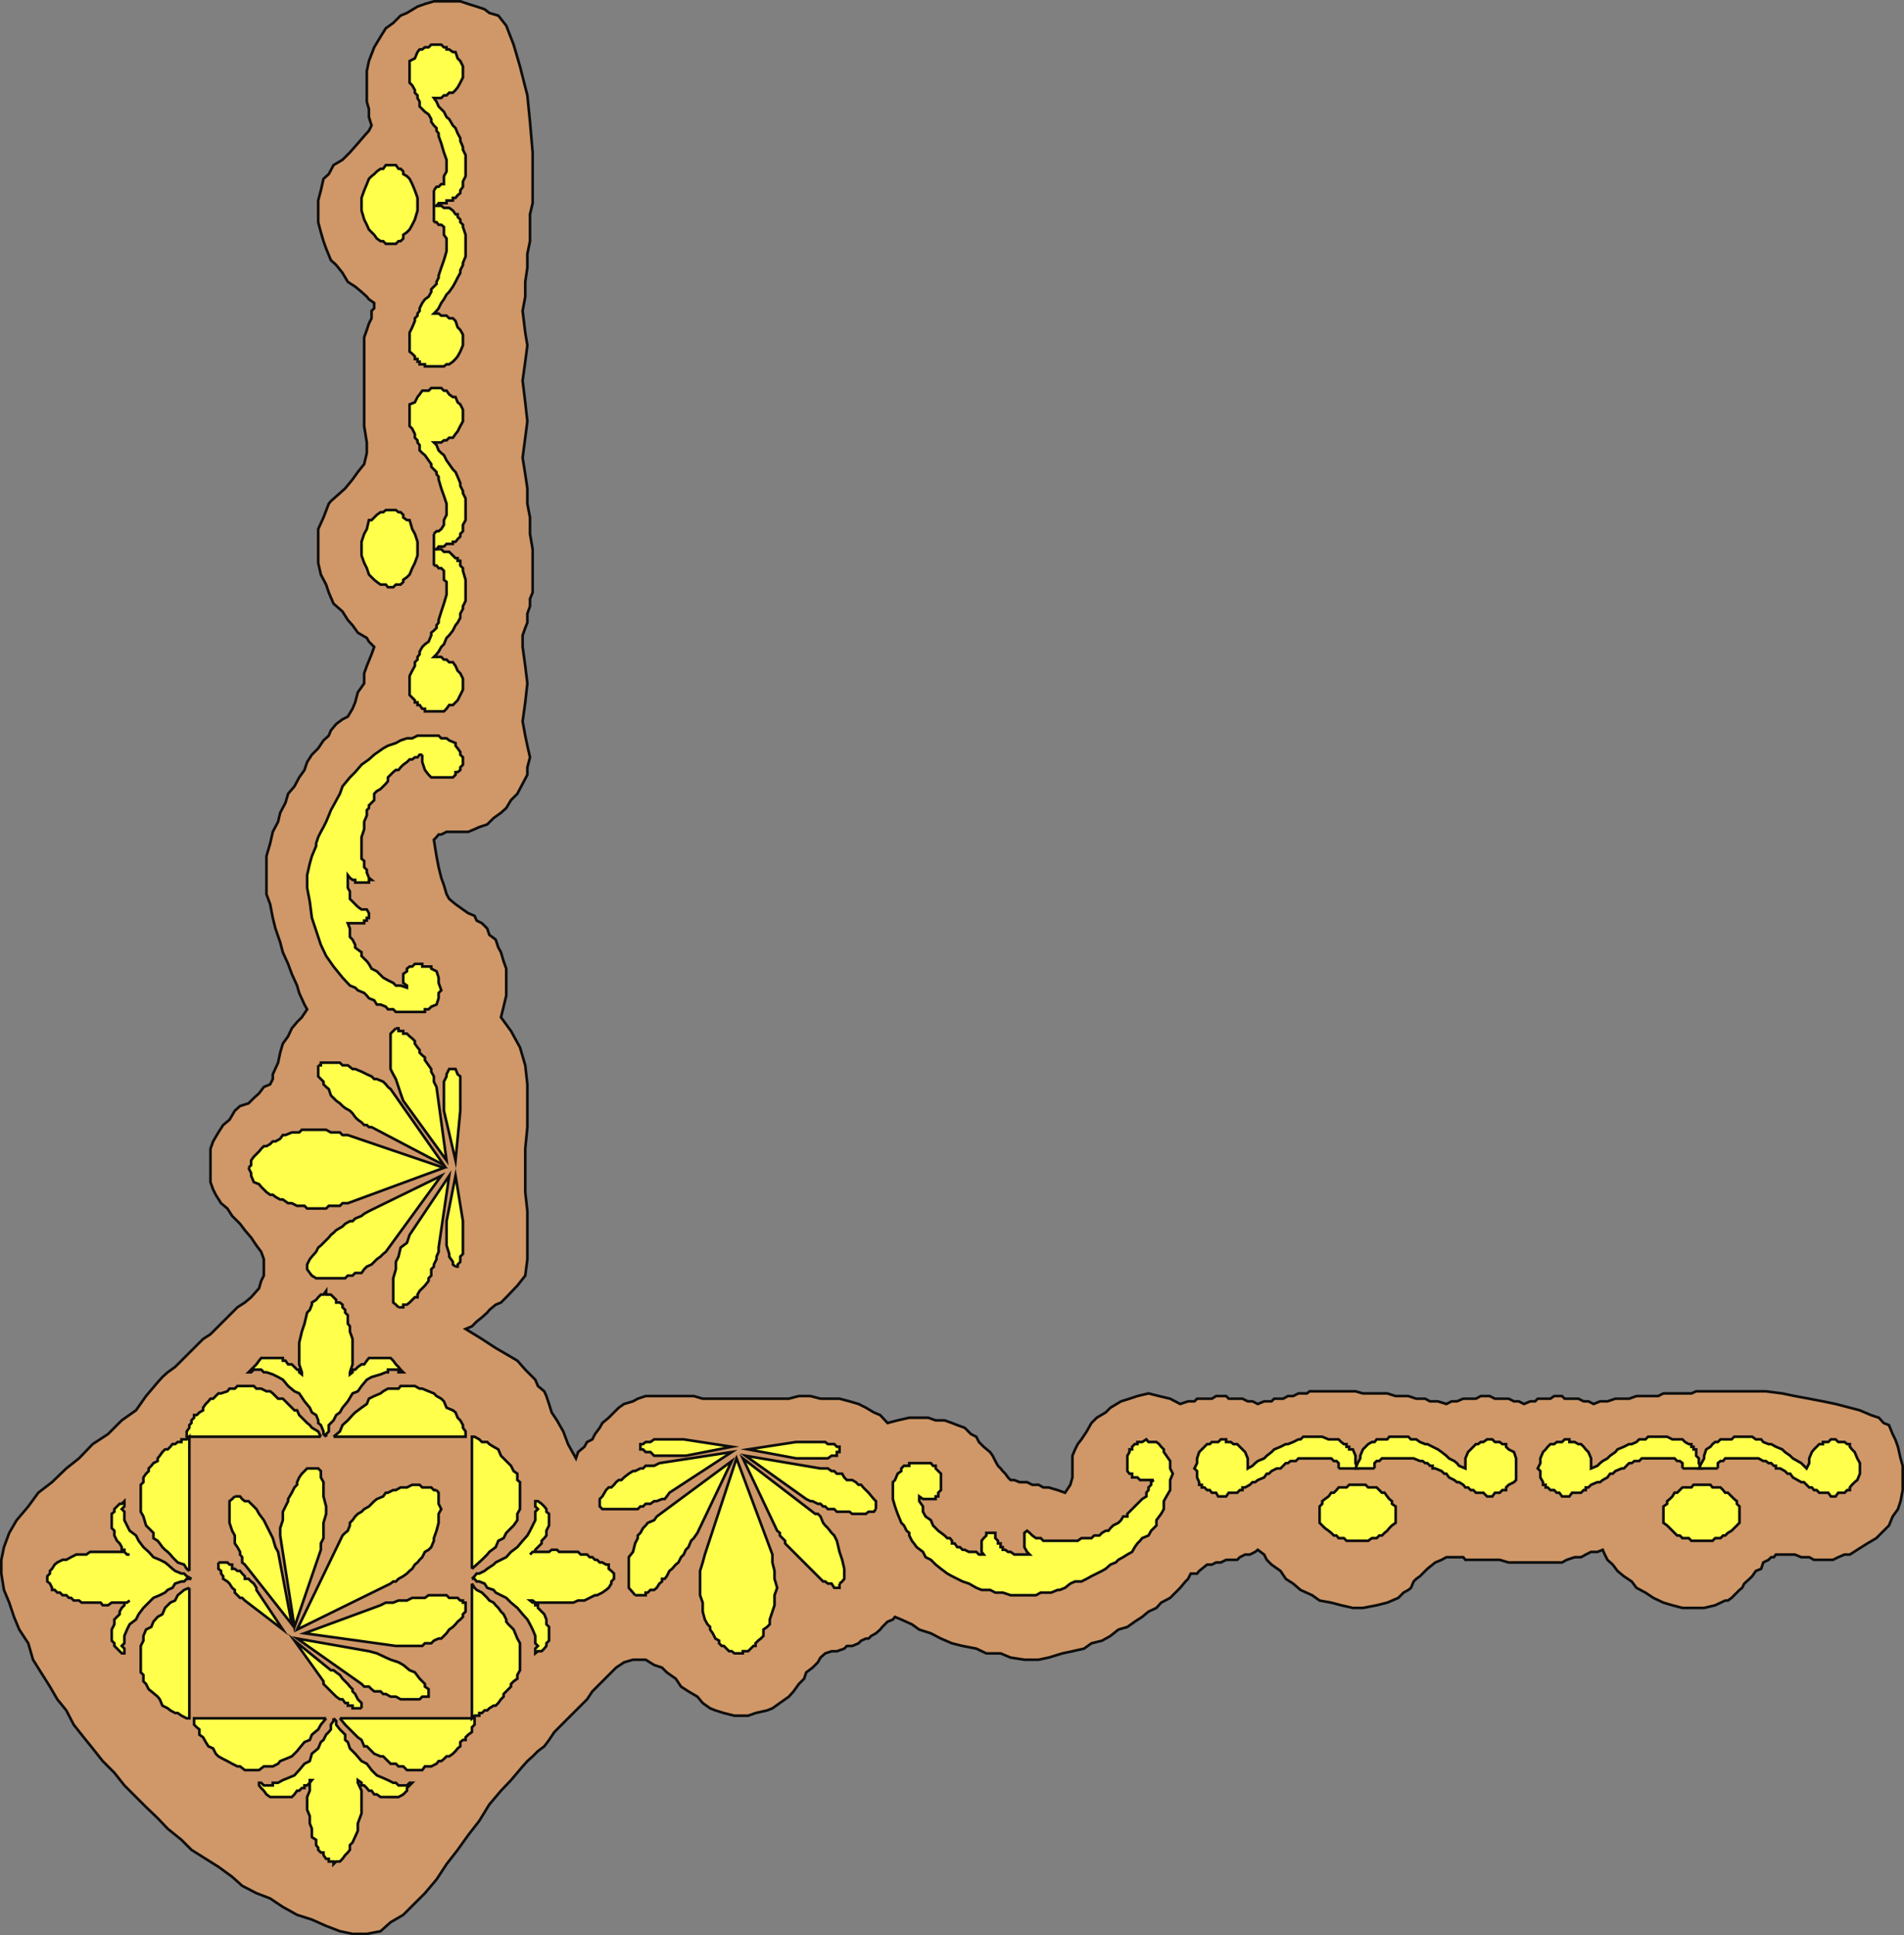 <svg xmlns="http://www.w3.org/2000/svg" width="360.499" height="366.3"><rect width="100%" height="100%" fill="#808080" stroke="none"/><path fill="#d09868" stroke="#0e0d0c" stroke-miterlimit="10" stroke-width=".499" d="m29.851 261.652.899-1 1-.902 1.402-1 4.098-4.098 1.203-1.2 1.398-.902 3.2-3.199.902-.898 1-1 1.398-.903 1.2-1 1.5-1.699.402-1.398.5-1v-3.102l-.5-1.398-.903-1.203-1-1.5-1.199-1.399-.898-1.2-1.5-1.5-.903-1.401-1.199-1-1-1.598-.5-1-.5-1.402v-6.297l.5-1.403 1-1.699.899-1.398 1.203-1 1-1.703 1-.899 1.597-.5 1-1 1-.898.903-1.203 1.199-.5.5-1v-.899l1-2.2.398-1.901.5-1.7 1-1.398.7-1.5 1-1.2.902-.902 1-1.5-.5-.898-1-2.2-.402-1.402-1-2.199-.7-1.898-1-2.203-.5-1.899-.898-2.601-.5-2-.5-2.598-.7-1.902v-7.2l.7-2.398.5-2.2 1-1.902.398-1.699 1-1.898.5-1.703 1.2-1.399.902-1.7 1-1.401.5-1.5.898-1.399 1.2-1.2 1-1.5 1-.901.402-1 1-1.2 1.2-.898 1-.5.898-1.5.5-1.2.5-1.902 1.203-1.699v-1.898l.5-1.403.898-2.199.5-1.398-1-1-.398-.703-1.703-1-1-1.399-.899-1-1-1.601-1.7-1.5-.901-2.098-.5-1.5-1-1.902-.5-2.2v-6.398l1-2.2 1-2.6.402-.5 1.7-1.5 1-.9 1.398-1.702 1-1.399 1.203-1.5.5-2.101v-2l-.5-3.098v-16.8l.5-1.4.398-1.202.5-1v-1.4l.5-.5v-1l-1-.7-.398-.5-1-.901-1.203-1-1.399-.899-1-1.7-1.2-1.5-1-.901-.901-2.2-.5-1.398-.5-1.7-.5-1.902v-4.097l.5-1.903.5-2.199 1-.898.902-1.703 1.7-1 1.398-1.399 1.5-1.7 1.203-1.401.898-1 .5-1-.5-1.598v-1.5l-.398-1.402v-5.797l.398-1.903 1-2.597 1.2-2 1-1.602 1.402-1 1.398-1.398 1.2-.5 2-1.203 1.402-.5 1.699-.5h5l1.5.5 1.598.5 1.5.5.902.703 1.7.5 1.5 1.898 1.398 3.602 1.203 4.097 1.398 5.5.5 5 .5 5.801v9.602l-.5 2.097v5.102l-.5 2.398v2.602l-.398 2.7v2.8l-.5 2.7.5 4.1.398 2.4-.398 3.1-.5 3.598.5 4.102.398 3.598-.398 3.101-.5 3.8.5 3.099.398 2.703v2.898l.5 2.602v3.097l.5 2.903v8.199l-.5 1.2v1.398l-.5 1.402v1.7l-.398 1-.5 1.398v2.203l.5 3.597.398 3.301-.398 3.602-.5 3.597.5 2.7.398 1.902.5 2.2-.5 1.898v1.402l-.898 1.7-1 1.898-1.203 1.203-.899 1.5-1 .898-1.398 1-1.203 1.2-1.5.5-.899.402-1.2.5h-4.1l-1 .5h-.5l-.4.5-.5.5.5 3.097.4 2.102.5 2 .5 1.398.5 1.7.5.902 1.199 1 1.402 1 1 .7 1.2.5.398.898 1 .5 1 1 .402 1.203 1.2.898.5 1.5.5.899.5 1.703.5 1.398v5.102l-.5 2.097-.5 2 1.898 2.602 1.703 3.098 1 3.402.398 3.598v8.101l-.398 4.102v8.199l.398 3.598v9.101l-.398 3.102-1.5 1.898-2.102 2.2-1 1-1 .402-1.2 1-.401.5-1 .898-1 .8-.899.9-1.2.5 3.099 1.902 2.601 1.699 2.399 1.398 1.703 1 1.5 1.7.898.902 1 1 .5 1.2 1.2 1 .402.898.5 1.5.5 1.601 1 1.5 1.199 2.102.898 2.398 1.5 2.7.403-1.2 1.199-1 .5-.898 1-.5.5-1 .898-1.203.5-.899 1.2-1 1-1 .902-.898 1-.703 1.7-.5.897-.5 1.5-.5h9.102l1.7.5h16.3l1.898-.5h2.204l1.898.5h3.602l1.898.5 1.7.5 1.402.703 1.5.898 1.199.5 1.398 1.5 1.903-.5 2.199-.5h3.597l1.403.5h1.7l1.397.5 1 .399 1.403.5 1.2 1.203 1 .5.5 1 .897.898 1.204 1 .5.7.5 1 .5.902.5.5.398.5.5.5.5.699.5.5h.7l1 .398h1.402l1 .5h1.199l.898.5h1l1.7.5 1.402.5 1-1.5.398-1.398v-4.102l.5-1.199.5-1 .7-.898 1-1.5.902-1.602 1-1 1.7-1 .897-.898 2-1.203 1.602-.5 1.5-.5 2.102-.5 2 .5 2.097.5 1.903 1 1.5-.5h1.199l.5-.5h2.8l.797-.5h1.903l.5.5h2.597l1 .5h.903l1 .5 1.2-.5h1.397l.5-.5h1.704l.898-.5h1l1-.5h1.602l.5-.399h8.699l1.398.399h4.602l1.597.5h2.403l1.5.5h1.7l.897.5h1.5l1.602.5 1-.5h1l1.2-.5h2.402l.898-.5h1.7l1 .5h2.6l1 .5h.9l1 .5 1.198-.5h.903l.5-.5h2.398l.7-.5h1.5l.5.5h2.601l1 .5h.899l1 .5 1.203-.5h1.398l1.5-.5h2.602l1.398-.5h4.102l1-.5h5.297l.902-.399h13.2l3.1.399 2.4.5 2.698.5 2.602.5 2.398.5 2.7.703 1.902.5 2.098.898 1.5.5.902 1 1 .399.7 1.703.5 1 .5 1.398.5 2.2.398 1.402v4.597l-.399 2.102-.5 1.5-1 1.398-.7 1.7-2.401 2.402-1.7 1-1.898 1.2-1.402.898h-1l-1.2.5-1 .5h-3.597l-.903-.5h-1.5l-1.199-.5h-3.601l-.399.5h-.5l-.5.5-1 .5-.398 1.203-1 .398-.703 1-.5.5-1 .899-.399.8-.5.403-1.5 1.5-.7.5h-.5l-1.902.898-2.097.5h-4.102l-1.898-.5-1.7-.5-1.902-.898-1.5-1-1.699-.903-.898-1.199-1.5-1-1.204-1-.898-1.2-1-.901-.5-1-.398-.899-1 .399h-1.204l-1 .5-.898.5h-1.2l-1.5.5-.902.5h-10.097l-1.7-.5h-6.5l-.402-.5h-3.199l-.898.5-1.204.5-.5.402-1 .8-1.398 1.4-.7.5-.5.5-.5 1.198-.5.403-.902.5-1 1-2.097.898-2 .5-2.602.5h-1.898l-2.2-.5-1.902-.5-2.199-.398-1.398-1-2.204-1-1.398-1.203-1.398-.899-1-1.5-1.704-1.2-.898-.902-.5-1-1.2-.898-.5.399-1 .5h-.902l-1 .5-.5.5h-2.097l-1 .5h-.903l-.796.402h-.903l-1 .8-.5.4-.398.5h-1.2l-.5 1-.5.5-1 1.198-1.902 1.903-1.699.898-.898 1-1.5.7-1.204 1-1.398.902-1.398 1-1.704.5-1.5 1.199-1.597.898-2 .5-1.403 1-2.199.5-1.898.403-2.602.796-1.898.403h-2.7l-2.6-.403-1.9-.796h-2.703l-1.898-.903-2.602-.5-2-.5-2.097-.898-1.903-1-2.199-.7-1.398-1-2-.902-1.2-.5-.402.5-1 .403-1 1-.398.5-.8.699-.9.5-.5.5h-.5l-.902.398-.5.5-1.199.5h-1l-.5.5-1.398.5h-1l-1.204.403-.898.796-.5.903-1 1-1.2.898-.402 1.2-1 1-1 1.402-.898 1-1.7 1.2-1.402 1-1 .397-2.199.5-1.398.5h-2.602l-2-.5-1.597-.5-1-.398-1.403-1-1-1.2-1.699-1-1.398-.902-1-1.5-1.704-1.199-.898-.898-1.5-.5-1.602-1h-2.398l-1.7.5-1.5 1-1.402 1.398-2.199 2.2-.898.902-1 1.5-1.2 1.2-.902.897-2 2-1.199 1.204-.898.898-1 1.5-.903 1.2-1.199.902-1 1-1 .898-.898 1-2.203 2.602-1.899 2-2.2 2.597-1.901 3.102-2.098 2.7-2 2.8-2.102 2.7-1.898 2.898-2.2 2.601-1.902 1.899-2.199 2.203-2.398 1.398-1.903 1.7-2.597.5H66.75l-2.399-.5-2.601-1-2.7-1.2-2.8-.898-2.7-1.5-2.398-1.602-2.602-1-2.699-1.398-1.898-1.703-2.602-1.899-2.398-1.5-2.703-1.7-1.899-1.902-2.601-2.097-1.899-2-2.2-2.102-1.901-1.898-2.2-2.2-1.898-2.402-2.2-2.199-1.902-2.398-1.699-2.102-1.898-2.398-1.403-2.704-1.699-2.097-1.398-2.403-1.703-2.699-1.5-2.398-.899-3.102-1.7-2.597-1-2.403-.901-2.699-1-2.398-.5-3.102v-2.602l.5-2.398 1-2.7 1.402-2.402 2.2-2.597 1.898-2.602 2.601-2 2.7-2.597 2.402-1.903 2.597-2.699 2.903-1.898 2.597-2.602 2.7-1.898 1.902-2.704 2.2-2.597"/><path fill="#ffff4c" stroke="#0e0d0c" stroke-miterlimit="10" stroke-width=".499" d="m63.152 271.953 1.2-1 .5-1.203 1-.899.898-1 .5-.5 1.203-.898 1-.703.398-1 1-.5 1.2-.5.5-.399.902-.5h2l.398-.5h2.7l.902.5h.5l1.199.5 1 .399.5.5.898.5.5.5.5 1.203 1.2.5.5.398.402 1 .5.5.5.899v.5l.5.703v1h-25M61.75 325.25l-1 1.203-.5.898-1.2 1-.398 1-1 .399-1 1.203-.402.5-1 1-1.2.5-1 .398-.398.5-1 .5h-1.7l-.902.7h-2.699l-.898-.7h-.5l-1-.5-.903-.5-.8-.398-.899-.5-.5-.5-.5-1-.898-.403-.5-.8-.5-.899-.703-.5v-1l-.5-.398-.5-.5v-1.203h25m27.601-28.297.899-.801 1-.902 1-1 .402-.5 1.2-.899.5-1.2 1-.5.5-1 .898-.901.5-.5.703-1v-1.2l.5-.898v-5.102l-.5-.398v-1.2l-.703-.5-.5-1-.5-.5-.899-.902-.5-.5-.5-1.199-.898-.5-.801-.5-.402-.398h-1l-.5-.5-.899-.5h-.5v25m-53.5 3.597-1 .403-1.2 1-.5 1-.901.398-1 1-.5 1.2-.899.5-.8.902-.4 1-1 .5-.5 1.199v.898l-.5 1v5l.5.5v1.2l.5.5.5 1 .5.402 1.2 1 .399.5.5 1.2 1 .5.5.398.902.5h.5l.7.5 1 .5h.5v-24.7m24.898-28.597h-25.4v-1l.5-.703v-.5l.399-.399v-.5l.5-.5v-.5h.5l.5-.5.703-.398v-.5l.5-.703.5-.5.398-.5h.5l1-1h.5l1.2-.399.402-.5h1l.5-.5h3.097l.5.5h.903l1 .5h.699l.5.399 1 1h.898l1 1 .7.703.5.5h.5l.402.898 1.5 1.5.5.399.398.5 1.2.703.5 1m3.602 53.297h25.5v1.203l-.5.5v.898l-.7.5-.5.5v.5h-.5l-.5.399v.8l-.5.403-.401.5-.5.5-.7.5h-.5l-.5.5-.5.398h-.5l-.398.5-1 .5h-1.2l-.5.7H77.05l-.699-.7h-.898l-.5-.5h-1l-.5-.5-.403-.398-.5-.5h-.5l-1.199-.5-1-1-.398-.403h-.5l-.5-1.199-.703-.5-2.399-2.398-1-1.204"/><path fill="#ffff4c" stroke="#0e0d0c" stroke-miterlimit="10" stroke-width=".499" d="M89.351 299.75v25.5l.5-.5h.899v-.5h.5l.5-.5h.5l.402-.399.8-.5h.4l.5-.5.5-.7.5-.5v-.5l.5-.5.398-.402.5-.5v-.5l.5-.5.703-.5v-.699l.5-.898v-5.102l-.5-.898-.703-1.7-1-1-.399-.5v-.402l-.5-1-.5-.5-.5-.699-.5-.5-.398-.5-.801-.398-.402-.5-1-1-1-.5-.399-.403-.5-.8m-53.5-2.399v-25.398l-.5.5h-1v.5h-.7l-.5.398h-.5l-.401.5-.5.5h-.5l-.5.5-.5.7-.399.5v.5l-.8.402-.4.5-.5.5v.5l-.5.5-.5.699v.898l-.5.5v5.102l.5.898.5 1.7 1 1 .4.402v1l.8.5.399.5.5.7.5.5.5.398.5.5.402.5 1 1 1.2.402.5.8.5.4m25.898-25.399-.5-.5v-.5l-.5-1.203-.5-.399v-.5l-.399-1-.8-.5-.4-.898-1-1.203-1-1.5-.901-.399-1.2-1-1-1.2-.898-.5-1-.5-1.2-.402h-.5l-.5-.5H48.05l-.5.5h-.5l1.5-1.5.5-.699.403-.5h4.097v.5h.5l.5.7h.7l1 1h.402v.5l.5.402v-.402l-.5-1.5v-4.098l.5-2.102.5-1.5.5-2.097.5-.5.398-1v-.403l.801-.5.399-.5.5-.5h.5l.5-.699v.7h.902l1 1v.5h.7l.5.402v.5l.5.5v.5l.5.5v1.597l.398.5v1l.5 1.403v4.797l-.5 1.5v.402l.5-.402v-.5h.5l.5-.5.703-.5h.5l.5-.7.398-.5h4.102l.5.5.5.7.5.5.398.5.5.5h-.898v-.5h-2v.5h-.403l-1 .402-1.699.5-.898.5-1 1.2-.703 1-1 .398-.899 1.5-1 1.203-.5.898-.7.5-.5 1-.5.5-.401.399v1.203l-.5.5v.5m1.402 53.297.5.5v.703l.7.898 1 1v1l.5.399.398 1.203 1 1 1.203 1.398 1 .5.898 1.2 1 1 1.2.5.902.402 1 .5h.5l.5.5h1.597l.5-.5h.5l-1 1v.5l-.699.699-.898.5H72.05l-.699-.5h-.5l-.5-.7h-.5l-.398-.5-.5-.5h-.5v-.5l-.703-.5v.5l.703 1.5v4.298l-.703 1.902v1.398l-1 2.2-.5.5v.902l-.399.5-.5.5-.5.7-.5.5h-.7l-.5.5v-.5h-.901v-.5h-.5l-.5-.7v-.5h-.5l-.5-.5v-.402l-.399-.5v-1l-.8-.5v-1.598l-.4-1v-1.402l-.5-1.2v-2.398l.5-1.2v-1.5l.4-.5h-.4v.5l-.5.5h-.5v.5h-.5l-.5.5h-.401l-.5.7-.5.5h-4.098l-.7-.5-.5-.7-.5-.5-.402-.5v-.5h.403l.5.5h1.699v-.5h1l.898-.5 1-.402 1.2-.5.902-1 1-1.199 1-.5.398-1.398 1.2-1 .5-1.204.5-.398.5-1 .5-.5.402-.5v-.898l.5-.704v-.5"/><path fill="#ffff4c" stroke="#0e0d0c" stroke-miterlimit="10" stroke-width=".499" d="M89.351 298.851h.5l.399.5h.5l1 .399.5.8 1.203.403.398.5 2 1 .899.898 1.203 1 1 1.2.898 1 .5.902.5 1 .5 1.199v1.398l.5.5-.5.5v.903l.5-.403h.7l.5-.5.402-.5v-.5l.5-.5v-2.597l-.5-.5v-.903l-.403-1-1.199-1.199v-.5h-.5v-.5h-.5l-.5-.398h.5l.5.398h7.2l.902-.398h1.199l2-1h.398l1-.5.7-.5.5-.403.5-.8v-.399l.5-.5v-1l-.5-.5-.5-.398v-.801h-.5l-.7-.402h-.5l-.5-.5h-.398l-.5-.5h-.5l-.5-.5h-1.2l-.5-.5h-3.6l-.4-.399h-1l-.5.399h-3.1l-.5.5.5-.5h.5v-.399l1.198-1.2v-.5l.5-.5.403-.5v-.901l.5-1v-2.2l-.5-.398v-.5l-.403-.5-.5-.5-.699-.5h-.5v1l.5.5-.5.5v1.598l-1 2-.5.902-.898 1-1 1.2-1.203.898-.899 1-2 1-.398.402-1.203.8-.5.4-1 .5h-.5l-.399.5-.5.5m-53.101-.001-.899-.5-.5-.5h-.5l-1.2-.5-.5-.398-.901-.801-.5-.402-1-.5-1.2-.5-.898-1-1-.899-.902-1.2-.5-1-1.2-.901-1-2v-1.598l-.5-.5.5-.5v-1l-.5.5h-.398l-1 1v.5l-.5.398v2.7l.5.5v.902l.5 1 .5.5.398.7v.5h.5v.398l.5.5h.5-.5l-.5-.5h-6.5l-.699.5h-1.898l-1 .5-.903.5h-.699l-1 .5-.5.402-.5.8-.398.4v.5l-.5.5v1l.5.398.398.8v.403h.5l.5.5h.5l.5.5h.7l.5.5h.402l.5.5h1l.5.398h3.597l.403.5h1l.699-.5h2.898l.5-.398-.5.398h-.5v.5l-.5.5-.398.7v.5l-1 1v.902l-.5 1v2.097l.5.5v.5l1 1 .398.403h.5v-.903l-.5-.5.5-.5v-1.398l.5-1.2.5-1 1.2-.902.5-1 .902-1.199 1.898-1.898 1.2-.5 1-.5.5-.5.902-.403.5-.8 1.2-.399h.5l.5-.5h.898m24-97.199v2.098l1 1v.5l.5.5.5.402.402 1.2 1 1 .7.5.5.5.5.397.898.5.5.5.5.704.5.5.703.5.5.5h.5l.398.398h.5l13.7 7.2-10.098-14.4-.5-.402-.403-.5-.5-.5-1.199-.5h-.5l-.5-.5-.898-.398-1-.5-1.203-.5h-.5l-.899-.7h-1l-.5-.5H60.75v.5h-.5m98.703 98.099v.8h-1l-.5-.8h-.704l-.5-.399h-.398l-7.2-7.2v-.5l-1-1v-.5l-.5-.402-6.5-13.699 13.7 10.5h.5l.5.5.5 1.2.398.5.5.5.704.902.5.5.5 1 .5 2.098.5 1.5.398 1.703v1.898l-.398.5-.5.399M59.05 277.953h1.2l.5.5v1.199l.5.898v2.7l.5 1.902v1.398l-.5 1.7v2.902l-.5 1v1.2l-5 14.6-2.7-17.3v-1.402l.5-1.5v-1.598l1-2v-.402l.7-1.2.5-1 .5-.5v-.5l.402-.898.5-.7 1-1h.898m-.398-36.999.398.5.801.5h5.5l.5-.5h.899l.5-.5h1.203l.5-.704.5-.5.898-.398 1-1 .7-.5.5-.5.5-.398 10.5-14.403-13.7 6.7-.898.5-.5.402-1.203.5-.5.5h-.5l-.899.5-.5.5-1.2.7-.5.5-.5.397-.401.5-1.5 1.5-.5.403-.399.8-.8.9-.4.5-.5 1v.897l.5.704m61.599 61-.399-.5-.8-.903v-5.8l.8-1 .399-1.598.5-1v-.5l.5-.5.5-.902.5-.5.402-.5 1.2-.5.5-.7 14.198-10.5-6.5 13.602-.699 1-.5.5-.5 1.2-.5.5-.398.898-.5.5-.5 1-.5.402-.704.8-.5.4-.5 1-.398.5h-.5v.5l-.5.398-.5.8-.5.403h-.7l-.5.5h-.401v.5h-2m-32.098 1.898v1.2l-.5.5v.5l-.5.5-.5.402-.402.5-.5.5-.7.5-.5.699-1 1h-.5l-.898.398-.5.5h-1.2l-.5.5h-5l-17.3-2.398 14.398-5.3 1-.5h1.403l1-.4h1.597l1-.5h2.403l.699-.5h3.398l.5.5h1.602l.5.5h.5v.4h.5v.5M47.05 221.05l.5 1v.5l.5 1.2 1 .402.403.5 1 1 .699.5h.5l.5.398.898.5h.5l1 .7h.7l1 .5h1.402l.5.5h3.598l.5-.5h2.101l.5-.5h1l18.2-6.7-18.2-6.199h-1l-.5-.5h-1.7l-.901-.5h-4.598l-.5.5H55.25l-1.2.5h-.5l-.5.7-.898.5h-.5l-.5.5-.7.402h-.5l-.5.5-.402.5-1 1-.5.699v.898l-.5.5m92.403 91.903h-.403l-.5-.403h-.5l-1-1h-.398l-.5-.5v-.5l-.7-.398-.5-1-.5-.7v-.5l-.5-.5-.5-.902-.402-1.5v-1.699l-.5-1.398v-4.602l.5-1.601.403-1.5 6-18.2 6.796 18.2v1.5l.403 1.601v1.5l.5 1.7-.5 1.402v1.898l-.402 1.2-.5 1.5v.902l-.5.5-.7.5v1.199l-.5.5-.5.398-.5.5v.5h-.398l-1 1h-1v.403h-1.2m-56.8-30.903.398.5v2.102l.5 1-.5.898v1.7l-.398 1.5-.5 1.402v.5l-.5 1.2-.5.5-.7.398-.5 1-.5.5-.402.5-.5.402-.5.8-.5.4-.5.5-.699.5-.898.5-.5.5h-.5l-.5.397-17.703 8.704 8.601-17.801.5-.5.5-.402.399-1v-.5l.5-.5.5-.7.5-.5.703-.398.5-.5.898-.5 1-1 .5-.402 1.2-.5.5-.7h.402l1-.5h.5l.898-.5h1.2l1-.5h1.402l.5.5h1.699l.5.5h.5m-7.699-87.398-1 1v6.7l.5 1 .5.897.5 1.5.398 1.204.5 1.398 8.2 11.3-1.9-13.902-.5-1v-1l-.5-.898v-.5l-.5-.7-.698-1v-.5l-.5-.402-.5-.5v-.5l-.403-.5-.5-.699v-.5l-.5-.5-.5-.398-.5-.5h-.699v-.5h-.898v-.5h-.5m90.898 91-.398.5h-1l-.5.398h-2.602l-.5-.398h-2.398l-.5-.5h-1.204l-.5-.5h-.398l-.5-.5h-.5l-1-.5h-.398l-.801-.402-11.5-8.2 14.2 2.403h1.397l.704.5h.5l.5.5h1l.398.699.5.5h1l.7.398.5.5h.5l.402.5 1 1 1 1.2.398.402v1.5M44.453 283.25h1l.398.5.5.402h.7l1.5 1.5.5.898.902 1.2.5 1 .699 1.402.5 1 .5 1.7.5.898 2.598 13.703-8.899-11.301-.5-.402v-1l-.398-.5v-.5l-.5-.899-.5-.7v-1.5l-.5-.901-.5-1.5v-4.098l.5-.402.5-.5m31-35.797h.898v-.5h.7l.5-.403 1-1h.5v-.5l.402-.699 1-1 .699-.898v-.5l.5-.5v-1.204l.5-.5v-.398l.5-1v-.5l.398-.898v-.801l2-13.602-7.5 11.2-.5 1.5-1.199.902-.398 1.7-.5 1v1.397l-.5 1.704v4.597l.5.403.5.5m38.097 37.199v-.902l.5-.5.7-1.2.5-.5h.5l.5-.5.402-.5.5-.398h.5l.5-.5.898-.7.801-.5h.398l1-.5h.5l.5-.5h1.602l1-.5 13.7-2.1-11.802 7.698-.5.7-.398.5h-.5l-1 .402h-.5l-.7.5h-.902l-.5.5h-.5l-.5.5h-6.699l-.5-.5v-.5m-32.398 36v.5h-1.2l-.5.5h-3.6l-.9-.5h-1l-.902-.5h-.5l-.5-.5h-1.199l-.5-.402-.5-.5h-.898l-.5-.5-.703-.5-11.5-8.098 13.601 2.398 1.5.403 1.7.796.902.403 1.5.5.898.5 1.2 1 1 .398.902 1.2 1 1v.5l.699.5v.902m4.598-118.301h-.7l-.5 1v.398l-.5 1v5.5l2.2 9.403.902-9.402v-6.5l-.5-.399-.402-1h-.5m73.203 72v.5h-.5v.7h-1l-.704.5h-6l-9.097-1.7 9.098-1.398h5.5l.5.398h1.203l.5.5h.5v.5M41.351 295.75h1.7l.402.402h.5v.8h.5l.5.4h.5l.398.5.5.5v.5h.7l.5.5.5.397.5.801v.403l5 7.5-7.2-5.5-.5-.5h-.398l-1-1v-.5l-.5-.403-.5-.8-.403-.399-.8-.5v-.5l-.399-.5v-.5l-.5-.398v-1.204M86.25 239.75h.402v-.399l.5-.5v-1l.5-.5v-6.2l-1.402-8.6-1.7 8.6v4.599l.5 1.601v.5l.7 1v.5l.5.399m35 34.101v-.5h.5l.5-.398h.902l.7-.5h5.6l9.098 1.398-8.699 1.7h-6l-.7-.7h-.902l-.5-.5h-.5v-.5m-52.796 49.5H66.75v-.5h-.899v-.5h-.5l-.5-.7h-.5l-.7-.5-2.401-2.402v-.5l-5.5-7.699 6.902 5.602h.5l.5.398.7.5.5.7 1 1 .398.5.5.5v.402l.5.5.5 1 .703.7v1m11.5-180.501v1.398l.5 1.5.699.903.5.5h4.098l.5-.5v-.5h.402l.5-.402v-.5l.5-.5v-1.399l-.5-.5v-.5l-.5-.7-.402-.5v-.5l-1.2-.5-.5-.402h-1l-.5-.5h-4l-1 .5h-1l-1.199.403-.898.5-1.5.5-.903.5-1.699 1.2-1 .897-1.398 1-1.203 1.403-1 1-1.399 1.7-.5 1.397-1.2 2.204-.5.898-.401 1-.5 1.2-.5 1-.5.902-.5 1-.399 1.199v.5l-.8 1.898-.4 1.403-.5 2.199v2.398l.5 2.602.4 3.098.8 2.402.899 2.7 1 2.1 1.402 2 1.7 2.098 1.398 1.5 1 .403.5.5 1.203.5.5.5.398.5 1 .398.5.8h.7l1 .4.402.5h1l.5.5h5.5v-.5h.699l.5-.5 1-.4.398-1.198v-1l.5-.5-.5-1.403v-1l-.398-1.199-1-.5v-.398h-1.7v-.5H78.55l-.5.5h-.5l-.5.398v.5l-.699.5v1.7l.7.5v.402l-1.2-.403h-.898l-.5-.5-1-.5-.903-.5-1.199-1.199-1-.5-.5-.898-.398-.5-1-1v-.704l-.703-.5-.5-.398v-.5l-.5-1-.5-.5v-1.602l-.399-1h3.102v-.5h.5v-.5h.398v-.898l-.398-.7h-1l-.703-.5-1.5-1.5v-1.402l-.399-.699v-2.398l.399.5.5.398h.5v.5h2.601v-.5h.5l-.5-.398-.398-1v-.5l-.5-.5v-1.2l-.5-.402v-4.097l.5-1.5v-1.403l.5-1.199v-1l.398-.398v-.5l1-1v-1.204l.5-.5.7-.398 1-1 .402-.5v-.7l1-1 .5-.402h.5l.398-.5.5-.5.7-.5.5-.5h.5l.5-.398h.5l.402-.5h.5m138.5 137.301h-2.602l-.5-.5h-1v-.7h-.5l-.398-.5v-2.902l.398-.699v-.5h.5v-.5l.5-.5h.5v-.398h.898l.801-.5.403.5h1.5l.5.398.398.5.5.5v.5l.5.7.7 1v1.402l.5 1-.5 1.199v1.898l-.7 1.2-.5.902v1.5l-.5.898-.898 1.2v1l-1 1-.5.902-1.204.5-.398.5-.5.5-.5.7-.5.898-.898.5-.801.5-.902.5-.5.5-1 .402-.899.8-.7.4-2 1-.902.5-1 .5h-1.199l-.898.397-1 .801-1 .403h-.402l-1.2.5h-2l-.898.5h-4.8l-1.5-.5h-1.4l-1-.5h-1.6l-1-.403-1.4-.8-1.203-.399-2-1-.898-.5-1.2-.898-1-.801-.902-.902-1-.5-.5-1-1.199-.899-.5-.7-.398-.5-.5-1v-.5l-.5-.402-.5-1-.5-.5-.7-1.699-.5-1.398-.402-1.402v-3.2l.403-.398.5-1.2.699-.5v-.5l.5-.5h1v-.5h4.098l.402.5h.5v.5l1 1v3.098l-.5.5v.7h-.5v.5h-2.402l-.7-.5v.902l.7 1v1l.5.898 1 .7.402 1 1 1 1.2.902.5.5h.5l.397.5v.5h.5l.5.7h.5l.5.5h.403l.8.398h1.4l.5.5h.897l-.398-.5v-2.098l.398-.5.5-.5v-.5h1.704v1l.5.5v.5h.5v.7h.398v.5h.5l.5.398h.5l.7.5h2.902l-.5-.5-.5-.899v-2.7l.5-.402.5.403.5.5.699.5h.898l.5.5h6.5l.7-.5h1.902l.5-.5h1l.5-.5.7-.402h.5l.397-.5.5-.5 1-.5.5-.5.403-.7h.8v-.5l2.4-2.398.397-.402.801-.5v-.7l.403-.5v-.5l.5-.5v-.5l.5-.398M82.152 107.05h.5l.398.5h.5l.5.5v1.7l.5.402v2.398l-.5 1.7-.5 1.5-.5 1.601v.5l-.398.5v.5l-.5.5-.5.398v.5l-.5 1.204-.7.5-.5.5-.5.898v.5l-.402.5v.5l-.5.5v.7l-.5.902-.5 1v3.597l1 1v.403h.5v.5h.403l.5.699h.5v.5h3.597l.5-.5.5-.7h.7l.902-.902 1-2v-2.097l-.5-1-.5-.5-.402-.903-.5-.699h-.7l-.5-.5h-.5l-.5-.5h-1.398l.5-.5.398-.5.5-.898.5-.5.5-1.204.5-.5.7-.898.5-1 .402-.5.5-.898v-.801l.5-.903v-.5l.5-1v-4l-.5-1.699v-.5l-.5-.5v-.898h-.5v-.5h-.402l-1.2-1.2h-1l-.5-.5h-1.398v3.098m171.301 170.903v-1l-.403-.403h-.5l-.5-.5h-6.199l-.5.5h-1l-.5.403h-.398l-1 1h-.704l-1 .5-.5.5h-.398l-.5.699-1.2.5-.5.398h-.5l-.5.5-.902.5h-.5v.5h-.5l-.5.5h-1.597l-.5.7h-1.5l-.402-.7h-.797l-.403-.5h-.5l-.5-.5h-.5v-.5h-.5v-.5l-.398-.898v-1.2l-.5-.5.5-1v-.902l.398-1.199 1.5-1.5h.5l.403-.398h1.199l.5-.5h1v.5h.898l.5.398h.7l1.5 1.5.5 1.2v1.902l.902-.5.5-.5.5-.403 1.2-.5.5-.5.897-.699.5-.5 1.204-.5 1-.5h.398l1-.398 1-.5h.398l.5-.5h3.602l1.2.5h1.902l.5.5.5.398h.5v.5h.5v.5h.699l.5 1.2v1.402l.398 1h-3.597"/><path fill="#ffff4c" stroke="#0e0d0c" stroke-miterlimit="10" stroke-width=".499" d="M82.152 101.05v2.903h.5l.398-.5h1l.5-.5h1.2v-.403h.5l.402-.5.5-.5v-.5l.5-.5v-1.199l.5-.898V94.35l-.5-1v-.398l-.5-1v-.5l-.5-1.203-.402-.899-.5-.5-.7-1-.5-.7-.5-1-.5-.401-.5-.5-.398-1-.5-.5h1.398l.5-.399h.5l.5-.5h.7l.5-.7.402-.5.5-1 .5-.901v-2.2l-.5-1-.5-.398-.402-1h-.5l-.7-.5-.5-.7h-.5l-.5-.5h-1.898l-.5.5h-1.2l-.5.7-.402.5-.5 1-1 .398v4.102l.5.5.5 1v.7l.5.5v.398l.403.5v1l.5.5.5.402.699 1 .5.7v.5l1 1v.398l.398.5v.5l.5 1.703.5 1.398.5 1.5v2.102l-.5 1v.898l-.5.8-.5.4h-.398l-.5.5M260.25 277.953h-3.598l.398-1 .5-.903v-.5l.5-1.199 1-1 .7-.398h.5l.402-.5h2l.398-.5h3.602l.5.5h1l.7.5 1 .398h.398l2 1 .703.5.898.7.5.5 1 .5.5.402.399.5 1.203.5v-1.903l.5-1.199 1.5-1.5h.398l.5-.398h.5l.7-.5h1l.5.5h.902l.5.398h.699v.5l.5.5 1 .5.398 1.2v4.1l-.398.4-1 .5-.5.5v.5h-.7l-.5.5h-.902l-.5.699h-1l-.699-.7h-1.398l-.5-.5h-.5l-.5-.5h-.5l-.403-.5-.8-.5h-.399l-.5-.398-1-.5-.5-.7h-.398l-.5-.5-1.203-.5h-.5v-.5h-.5l-.5-.5h-.399l-.5-.402h-.5l-1.2-.5h-6l-.5.5h-.5l-.401.403v1m-191.797-174v1.199l.5 1.398.5 1 .398 1.2 1 1 .5.402.7.5h1l.402.5h1l.5-.5h.898l.5-.5v-.403l.7-.5.5-.5.5-1.199.5-1 .5-1.398v-2.602l-.5-1.5-.5-.898-.5-1.7h-.5l-.7-.5v-.5l-.5-.5h-.398l-.5-.402H73.05l-.5.403h-.5l-.699.5-1 1h-.5l-.398 1.699-.5.898-.5 1.5v1.403M257.05 291.652h-2.097l-.5-.5h-1l-.403-.5h-.5l-.5-.5-.5-.402-.699-.5-1-1v-3.098l.5-.5v-.5l.5-.402.7-.5.5-.7h.5l.5-.5.402-.5h1.5l.5-.5h3.097l.5.5h1.602l1 1h.5l.5.7.398.5.5.402v.5l.7.5v3.098l-.7.5-.5.5-.398.5-.5.402-.5.5h-.5l-.5.5h-.902l-.7.5h-2M82.152 42.05h.5l.398.5h.5l.5.403v1.5l.5.699v2.398l-.5 1.7-.5 1.402-.5 1.5v.398l-.398.801v.399l-1 1v.5l-.5.902-.7.5-.5.7-.5 1v.5l-.402.5v.398l-.5.5v.5l-.5 1.203-.5 1v3.597l.5.403.5.5v.5h.5v.5h.403v.5h1v.398h3.597l.5-.398h.5l.7-.5.5-.5.402-.5.5-.903.5-1.199v-2l-.5-.898-.5-.5-.402-1.203-.5-.5h-.7l-.5-.5h-1l-.5-.399h-.898l.5-.5.398-.5.5-1 .5-.7.5-.901.5-.5.7-1 .5-.899.402-.8.5-.9v-.5l.5-1v-.401l.5-1.2v-4.097l-.5-1.5v-.403l-.5-.5v-.5l-.5-.5v-.5h-.402l-.5-.699-.7-.5h-1l-.5-.398h-1.398v3.097M318.55 277.953v-1l-.5-.403h-.5l-.5-.5h-6.199l-.5.5h-.898l-.5.403h-.5l-1 1h-.403l-1.199.5-.5.5h-.5l-.5.699-.898.5-.5.398h-.5l-1.204.5-.5.5h-.5v.5h-.398l-.5.5h-1.7l-.5.7h-1.402l-.5-.7h-.5l-.5-.5h-.699l-.5-.5h-.398v-.5h-.5v-.5l-.5-.898v-1.2l-.5-.5.5-1v-.902l.5-1.199.5-.5.398-.5.5-.5h.7l.5-.398h1l.5-.5h.902v.5h1l.7.398h.5l.5.5.397.5.5.5.5 1.2v1.902l1.204-.5.5-.5.5-.403.898-.5.5-.5 1-.699.398-.5 1.204-.5 1-.5h.5l.898-.398.5-.5h1.2l.5-.5h3.6l1 .5h1.9l.5.5.698.398h.5v.5h.403v.5h.5v1.2l.5.5v.902l.5 1h-3.602M82.152 36.05v2.903h.5l.398-.5h1.5v-.5h1.2v-.5h.5l.402-.5.5-.403v-.5l.5-.699v-1l.5-1v-4l-.5-1v-.5l-.5-1.2v-.5l-.5-.901-.402-1-.5-.5-.7-1.2-.5-.398-.5-1-1-1-.398-.902-.5-.7h1.398l.5-.5h.5l.5-.5h.7l.5-.5.402-.5.5-.898.5-1V12.55l-.5-1-.5-.5-.402-1.199h-.5l-.7-.5h-.5v-.398h-.5l-.5-.5h-1.898l-.5.5h-.7l-.5.398h-.5l-.402.5-.5 1.2-1 .5v4.1l.5.5.5.9v.5l.5.5v.5l.403.699v.902l1 1 .699.5.5.898v.5l.5.7.5.5v.5l.398.5v.5l.5 1.402.5 1.7.5 1.398v2.203l-.5.898v1.5h-.5l-.5.5h-.398l-.5.7"/><path fill="#ffff4c" stroke="#0e0d0c" stroke-miterlimit="10" stroke-width=".499" d="M325.25 277.953h-3.598l.5-1 .5-.903v-.5l.398-1.199.801-.5.398-.5.5-.398h.5l.5-.5h2.102l.5-.5h3.398l.704.5h1l.398.5 1 .398h.5l.898.5 1.204.5.5.5 1 .7.5.5.898.5.7.402 1 1 .5-1v-.903l.5-1.199.402-.5 1-1h.699v-.398h1l.5-.5h.898l.5.5h1.2l.5.398h.5v.5l.402.5.5.5.5 1.2.5.902v2l-.5 1.199-.5.398-.5.5-.402.5v.5h-.5l-.5.5h-1.2l-.5.7h-.898l-.5-.7h-1.7l-.5-.5h-.5l-.402-.5h-.5l-1-1h-.5l-.699-.398-.898-.5-.5-.7h-.5l-.5-.5-.903-.5h-.8v-.5h-.399l-.5-.5h-.5l-.5-.402h-.5l-.898-.5h-6.301l-.402.5h-.5l-.5.403v1m-256.797-239v.898l.5 1.7.5 1 .398.902 1 1 .5.699.7.5h.5l.5.5h1.902l.5-.5h.398l.5-.5v-.7l.7-.5.5-.5.5-.902.5-1 .5-1.699v-2.398l-.5-1.403-.5-1.199-.5-1-.5-.5-.7-.398v-.5l-.5-.5h-.398l-.5-.703H73.05l-.5.703h-.5l-.699.5-.5.5-.5.398-.5.5-.398 1-.5 1.2-.5 1.402v1.5m253.699 252.699h-1.902l-.5-.5h-1.2l-.5-.5h-.5l-.5-.5-.398-.402-1-1-.7-.5v-3.098l.7-.5v-.5l.5-.402.5-.5.398-.7h.5l1-1h1.7l.402-.5h3.2l.398.5h1.5l.5.5.402.5h.5l1.2 1.2.5.402v.5l.5.5v3.098l-1.5 1.5-.7.402-.5.5h-.402l-.5.5h-1l-.5.5h-2.098"/></svg>
